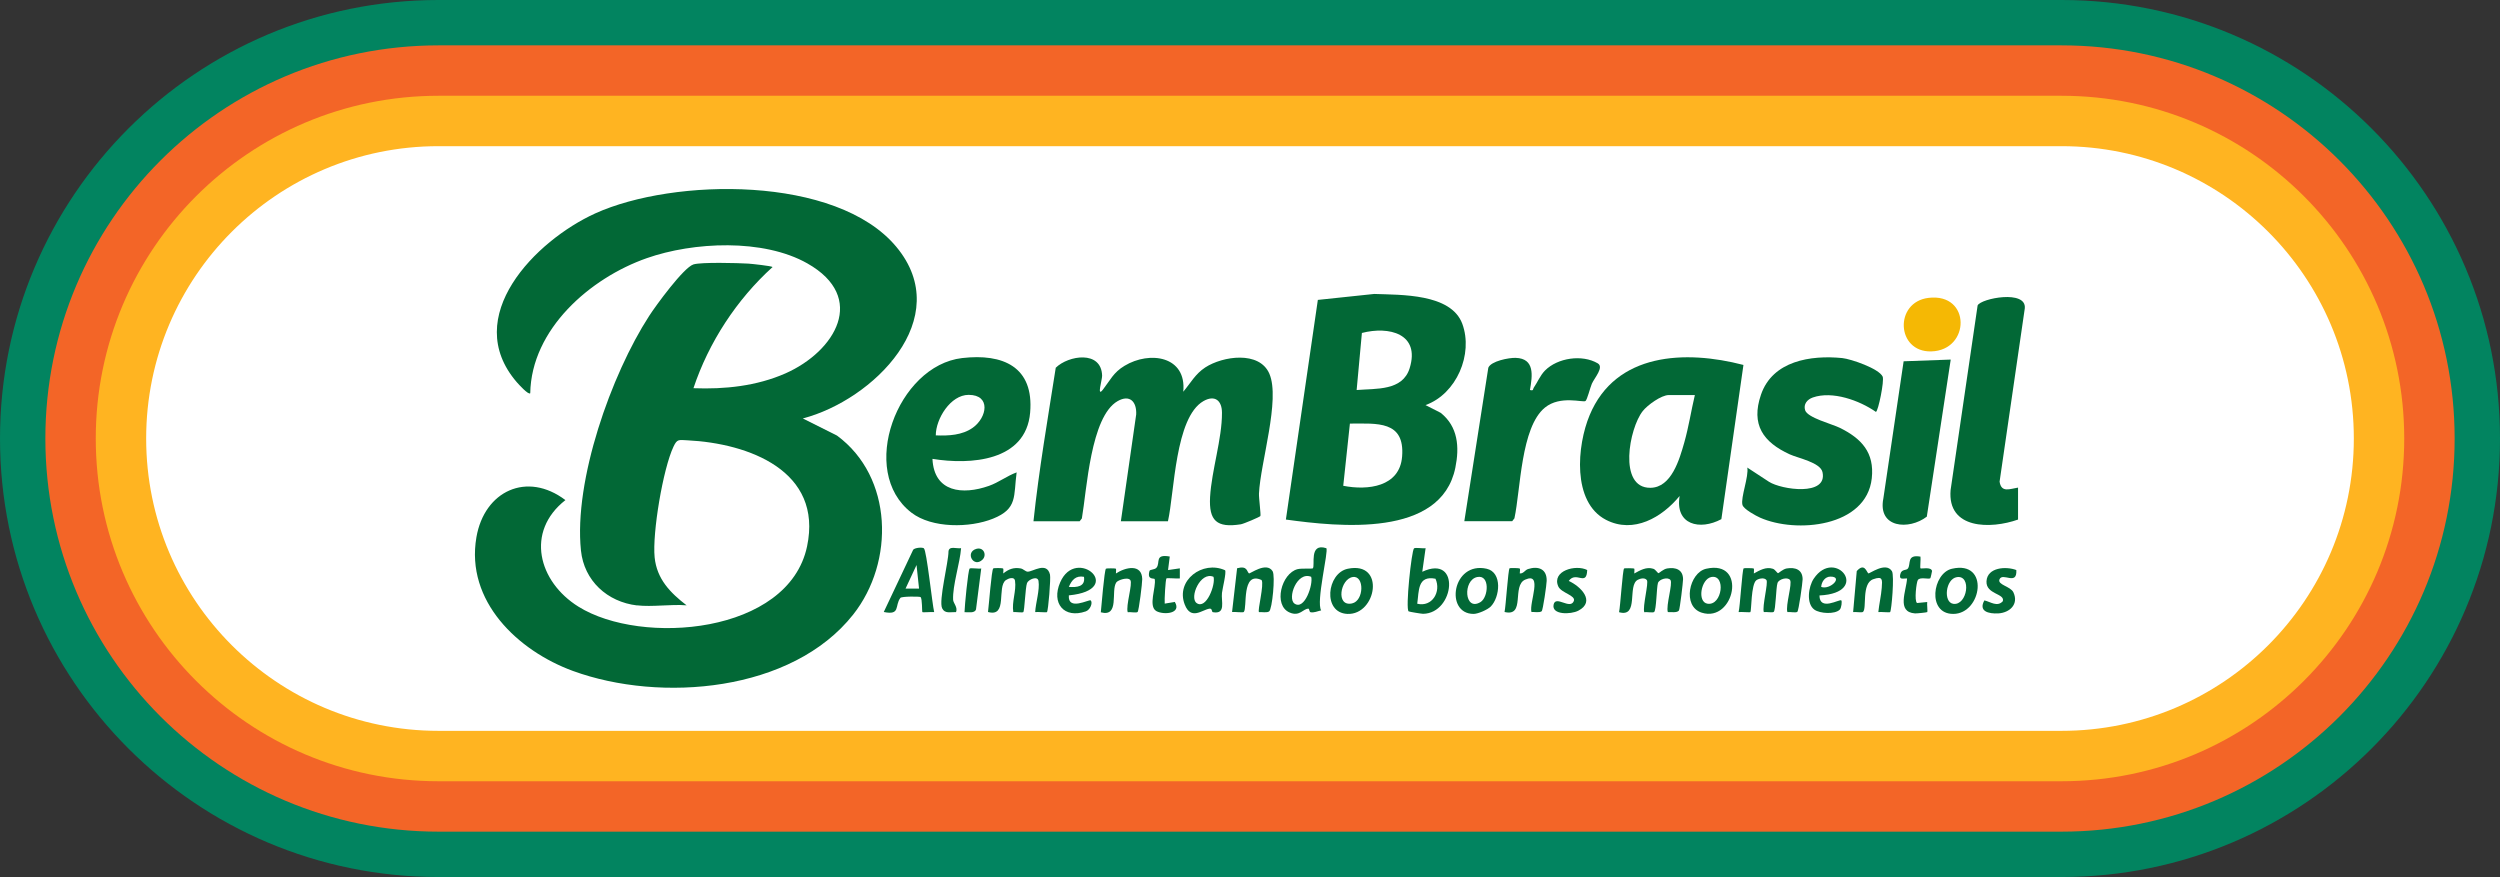 <svg xmlns="http://www.w3.org/2000/svg" id="Capa_1" data-name="Capa 1" viewBox="0 0 248 87"><rect x="0" y="0" width="248" height="87" fill="#333333" stroke="none"/><defs><style>      .cls-1 {        fill: #ffb421;      }      .cls-2 {        fill: #028460;      }      .cls-3 {        fill: #fff;      }      .cls-4 {        fill: #026836;      }      .cls-5 {        fill: #f36527;      }      .cls-6 {        fill: #f5b804;      }    </style></defs><g><path class="cls-2" d="M43.5,0h161c24.02,0,43.5,19.48,43.5,43.5h0c0,24.02-19.48,43.5-43.5,43.5H43.5C19.48,87,0,67.52,0,43.5h0C0,19.48,19.48,0,43.5,0Z"></path><path class="cls-5" d="M43.5,4.5h161c21.54,0,39,17.46,39,39h0c0,21.54-17.46,39-39,39H43.5c-21.54,0-39-17.46-39-39h0C4.5,21.96,21.96,4.5,43.5,4.5Z"></path><path class="cls-1" d="M43.5,9.5h161c18.78,0,34,15.22,34,34h0c0,18.78-15.22,34-34,34H43.5c-18.78,0-34-15.22-34-34h0c0-18.78,15.22-34,34-34Z"></path><path class="cls-3" d="M43.5,14.5h161c16.02,0,29,12.98,29,29h0c0,16.02-12.98,29-29,29H43.5c-16.02,0-29-12.98-29-29h0c0-16.02,12.98-29,29-29Z"></path></g><g><path class="cls-4" d="M63.2,60.06c-2.96-.35-5.26-2.45-5.57-5.45-.72-6.94,3-17.45,6.76-23.26.65-1.01,3.42-4.81,4.4-5.12.78-.24,4.42-.14,5.44-.08.35.02,2.34.24,2.41.34-3.56,3.22-6.34,7.48-7.85,12.02,3.11.12,6.26-.21,9.13-1.47,4.94-2.19,8.14-7.53,2.17-10.91-4.38-2.48-11.31-2.14-15.93-.52-5.62,1.97-11.45,7.04-11.56,13.4-.18.2-1.18-.92-1.33-1.09-5.61-6.5,1.86-14.06,7.78-16.75,7.78-3.53,23.93-3.8,29.86,3.31s-2.32,15.22-9.27,17.03l3.39,1.7c5.57,4.1,5.73,12.53,1.61,17.75-6.07,7.69-19.11,8.77-27.8,5.6-5.47-2-10.67-6.93-9.58-13.26.79-4.6,5.02-6.57,8.83-3.69-3.99,3.13-2.69,8.09,1.29,10.57,6.26,3.91,20.84,2.72,22.68-5.97,1.59-7.51-5.8-10.23-11.86-10.53-.88-.04-1.02-.15-1.39.63-1.04,2.19-2.11,8.58-1.87,10.98.22,2.16,1.55,3.51,3.17,4.76-1.56-.13-3.4.18-4.93,0Z"></path><path class="cls-4" d="M141.42,40.19l1.49.76c1.73,1.37,1.88,3.4,1.46,5.45-1.42,6.96-11.57,5.86-16.81,5.14l3.17-21.79,5.59-.59c2.62.1,7.62-.06,8.74,2.96,1.11,3.02-.58,6.96-3.64,8.06ZM134.58,38.69c1.94-.16,4.56.1,5.26-2.17,1.06-3.42-2.05-4.19-4.74-3.49l-.52,5.65ZM133.25,48.19c2.42.48,5.61.12,5.84-2.91.28-3.58-2.5-3.26-5.18-3.26l-.66,6.17Z"></path><path class="cls-4" d="M102.52,51.71c.54-5.1,1.42-10.17,2.21-15.23,1.25-1.23,4.53-1.76,4.6.79.01.41-.56,2.21.08,1.38.72-.93,1.04-1.7,2.14-2.36,2.51-1.52,6.18-.96,5.83,2.57.74-.88,1.19-1.76,2.18-2.41,1.74-1.13,5.37-1.67,6.36.62,1.11,2.57-.89,8.85-1.03,11.89-.02.45.21,2.13.14,2.23s-1.67.78-1.94.82c-2.4.38-3.18-.36-3.05-2.71.15-2.62,1.19-5.77,1.18-8.35,0-1.23-.72-1.8-1.84-1.16-2.82,1.62-2.87,9.04-3.52,11.92h-4.67l1.52-10.6c.06-1.25-.63-2.01-1.84-1.32-2.69,1.54-3.06,8.84-3.55,11.64l-.22.28h-4.59Z"></path><path class="cls-4" d="M172.95,36.2l-2.19,15.3c-2.14,1.15-4.62.56-4.14-2.3-1.74,2.12-4.56,3.78-7.3,2.37-3.4-1.76-2.88-7.39-1.63-10.38,2.59-6.23,9.52-6.48,15.25-4.99ZM168.13,39.19h-2.59c-.74,0-2.12,1-2.58,1.59-1.34,1.68-2.47,7.63.75,7.61,2.11-.01,2.9-2.85,3.37-4.49.44-1.55.68-3.15,1.05-4.71Z"></path><path class="cls-4" d="M92.5,45.53c.16,3.31,2.99,3.59,5.6,2.67.97-.34,1.79-.99,2.75-1.34-.32,2.37.12,3.6-2.34,4.59-2.3.93-6.06.97-8.09-.59-5.34-4.1-1.39-14.59,5.02-15.34,4.05-.47,7.14.86,6.75,5.41-.42,4.85-5.93,5.2-9.69,4.59ZM92.84,43.19c1.25.05,2.61-.01,3.66-.76,1.42-1.01,1.82-3.26-.41-3.26-1.8,0-3.26,2.38-3.26,4.02Z"></path><path class="cls-4" d="M173.31,46.37l2.17,1.42c1.23.79,5.85,1.47,5.31-.96-.22-.96-2.42-1.38-3.25-1.76-2.64-1.21-3.87-2.95-2.85-5.92,1.15-3.36,4.94-3.94,8.06-3.63.87.09,3.64,1.04,4.01,1.84.18.4-.44,3.45-.67,3.5-1.63-1.14-4.32-2.11-6.26-1.43-.56.2-.95.67-.76,1.27.25.75,2.65,1.35,3.44,1.74,2.15,1.06,3.45,2.45,3.17,5.01-.53,4.84-7.51,5.49-11.08,3.9-.41-.18-1.65-.85-1.75-1.27-.19-.73.65-2.81.48-3.72Z"></path><path class="cls-4" d="M200.19,48.37v3.17c-2.7.96-7.03.99-6.69-2.93l2.68-18.31c.32-.7,4.87-1.59,4.68.29l-2.5,17.19c.17,1.14,1.03.71,1.83.59Z"></path><path class="cls-4" d="M145.26,51.71l2.38-15.23c.26-.66,2.04-1,2.71-.98,1.92.06,1.67,1.77,1.42,3.19.4.09.27-.07.37-.22.38-.55.64-1.22,1.12-1.71,1.26-1.27,3.69-1.62,5.23-.72.66.38-.32,1.44-.58,2.03-.16.36-.46,1.59-.63,1.71-.25.18-2.49-.59-4.02.65-2.4,1.95-2.41,8.11-3.03,10.99l-.22.28h-4.76Z"></path><path class="cls-4" d="M193.51,35.68l-2.37,15.57c-1.76,1.36-4.9,1.14-4.31-1.81l2.01-13.6,4.67-.17Z"></path><path class="cls-6" d="M191.3,29.55c4.25-.52,4.17,5.21.28,5.31-3.48.09-3.69-4.89-.28-5.31Z"></path><path class="cls-4" d="M99.51,56.4c.06.06,0,.36.01.49.53-.43,1.05-.63,1.74-.5.26.05.46.31.68.32.5.02,1.9-1.04,2.22.29.09.38-.17,3.58-.3,3.72-.06.06-.94-.04-1.17,0,.05-.93.47-2.2.33-3.09-.09-.55-1.01-.14-1.14.21-.17.46-.24,2.75-.37,2.88-.08.08-.77-.03-.99,0-.17-1.02.32-2.11.17-3.1-.07-.47-.68-.23-.91-.07-.92.66.22,3.71-1.77,3.16.08-.57.35-4.18.52-4.32.07-.06.94-.04.97,0Z"></path><path class="cls-4" d="M173.97,56.4c.06.06,0,.36.01.49.57-.31,1.2-.69,1.88-.47.24.07.43.44.53.44.05,0,.46-.4.85-.47.85-.14,1.57.11,1.58,1.07,0,.33-.39,3.15-.53,3.24-.18.11-.72-.02-.98.02-.21-.63.51-2.84.26-3.18s-1.11-.09-1.24.29c-.16.46-.17,2.7-.38,2.87-.12.1-.75-.02-.98.02-.18-.57.46-2.91.26-3.18s-.76-.16-1,.02c-.53.39-.48,3.04-.59,3.16-.05.05-.94-.04-1.17,0,.15-.57.35-4.18.5-4.34.03-.04.96-.02.99.01Z"></path><path class="cls-4" d="M162.11,56.4c.06.06,0,.36.01.49.57-.31,1.2-.69,1.88-.47.24.07.43.44.53.44.05,0,.46-.4.85-.47.85-.14,1.57.11,1.58,1.07,0,.28-.32,2.98-.41,3.1-.18.26-.8.14-1.1.16-.21-.63.51-2.84.26-3.18s-1.11-.09-1.24.29c-.14.43-.15,2.68-.38,2.88-.12.1-.75-.02-.98.02-.18-.57.46-2.91.26-3.18s-.63-.17-.89-.04c-1.09.54.15,3.79-1.87,3.22.13-.57.35-4.18.5-4.34.03-.04.96-.02.99.01Z"></path><path class="cls-4" d="M131.57,54.38c.25.25-1.04,5.35-.51,6.17-.33.07-.72.26-1.06.18-.12-.03-.11-.34-.2-.35-.51-.02-.87.82-1.87.38-1.65-.71-.82-3.89.79-4.3.4-.1,1.46-.02,1.51-.08.26-.27-.41-2.56,1.34-2ZM130.07,57.22c-1.41-.59-2.4,2.15-1.65,2.66,1.01.69,1.86-1.93,1.65-2.66Z"></path><path class="cls-4" d="M91.65,54.4c.27.17.83,5.55,1.02,6.32-.23-.03-1.12.05-1.17,0s0-1.32-.18-1.49c-.08-.07-1.88-.08-2,.08-.59.77.04,1.75-1.65,1.4l2.92-6.18c.18-.2.88-.26,1.06-.14ZM91.17,58.39l-.25-2.34-1.09,2.34h1.34Z"></path><path class="cls-4" d="M141.42,54.38l-.33,2.34c3.83-1.79,3.23,4.13.08,4.17-.16,0-1.37-.2-1.43-.24-.34-.23.29-6.05.53-6.25.13-.11.89.03,1.15-.02ZM142.4,57.41c-1.79-.35-1.63,1.2-1.81,2.48,1.49.36,2.39-1.2,1.81-2.48Z"></path><path class="cls-4" d="M121.53,56.57c.14.23-.26,1.81-.31,2.24-.1.84.43,2.15-.9,1.92-.14-.02-.04-.4-.35-.35-.71.11-1.82,1.18-2.44-.4-.94-2.39,1.76-4.43,4-3.41ZM120.38,57.22c-1.3-.57-2.42,2.06-1.68,2.6.97.7,1.91-1.86,1.68-2.6Z"></path><path class="cls-4" d="M123.89,56.88c.1.08,1.73-1.2,2.35-.22.29.46-.04,3.78-.34,3.99-.22.16-.73.05-1.01.07-.16-.16.53-2.73.26-3.18-2.04-.94-1.39,2.8-1.77,3.17-.09.08-.92-.03-1.16,0l.5-4.34c1.03-.28.95.32,1.17.5Z"></path><path class="cls-4" d="M169.25,56.42c4.13-.94,2.8,5.37-.43,4.36-1.99-.62-1.25-3.98.43-4.36ZM169.76,57.24c-1.02.2-1.43,2.5-.36,2.65,1.45.2,1.83-2.93.36-2.65Z"></path><path class="cls-4" d="M133.7,56.42c3.77-.78,2.85,4.61-.04,4.48-2.49-.11-2.04-4.05.04-4.48ZM134.2,57.24c-1.25.18-1.72,2.97-.08,2.62,1.2-.26,1.24-2.79.08-2.62Z"></path><path class="cls-4" d="M150.76,56.4c.06.06,0,.36,0,.48.36.05.51-.33.82-.43,1.03-.33,1.88,0,1.85,1.17,0,.34-.37,2.94-.5,3.02-.23.16-.73.05-1.01.07-.25-.9,1.17-4-.62-3.21-1.36.59.06,3.72-2.05,3.21.13-.57.35-4.18.5-4.34.03-.04.95-.02.99.02Z"></path><path class="cls-4" d="M193.63,56.42c3.78-.87,2.98,4.48.13,4.48-2.63,0-2.05-4.04-.13-4.48ZM194.13,57.25c-1.14.17-1.38,2.51-.36,2.65,1.39.19,1.84-2.87.36-2.65Z"></path><path class="cls-4" d="M147.88,60.17c-.31.31-1.25.73-1.7.73-2.89,0-2.12-5.25,1.3-4.48,1.57.36,1.32,2.82.4,3.75ZM146.55,57.24c-1.46.28-1.3,3.46.31,2.49.8-.48.96-2.74-.31-2.49Z"></path><path class="cls-4" d="M110.69,56.4c.06.06,0,.36.01.49.93-.62,2.57-1,2.61.55.01.35-.33,3.16-.46,3.27s-.75-.02-.98.02c-.21-.63.51-2.83.26-3.18s-1.24,0-1.39.22c-.57.81.36,3.48-1.54,2.97.06-.56.35-4.18.51-4.33.04-.04.94-.04.98,0Z"></path><path class="cls-4" d="M185.33,56.88c.1.08,1.73-1.2,2.35-.22.26.41-.04,3.91-.18,4.06-.06.06-.94-.04-1.17,0,.08-.79.28-1.63.34-2.41.06-.82.11-1.19-.85-.85-1.18.42-.61,2.9-1.01,3.24-.12.1-.75-.02-.98.02l.36-4.07c.77-.86.97.09,1.15.23Z"></path><path class="cls-4" d="M106.03,59.06c-.13,1.59,2.04.36,2.17.5.22.23-.04.93-.49,1.09-2.16.75-3.44-.81-2.54-2.88,1.59-3.67,6.59.73.87,1.29ZM107.53,57.22c-.81-.15-1.21.31-1.5,1,.79.06,1.66-.01,1.5-1Z"></path><path class="cls-4" d="M180.49,59.06c0,1.62,2.01.33,2.17.5.08.08.02.74-.16.92-.48.48-1.96.39-2.51,0-.84-.6-.59-2.3-.07-3.07,2.13-3.18,5.78,1.41.57,1.66ZM180.66,58.22c.87.34,2.25-1.02.92-1.02-.53,0-.88.5-.92,1.02Z"></path><path class="cls-4" d="M190.51,55.21c.04.23-.06,1.12,0,1.17.08.07,1.05-.18,1.15.26,0,.04-.14.69-.17.72-.15.14-1.02-.16-1.24.18-.14.21-.37,2.07-.08,2.28l1.01-.1c-.04.21.06.94,0,1-.04.04-1.06.14-1.21.13-1.88-.13-.85-2.25-.79-3.47-.44,0-.81.16-.67-.42.13-.54.6-.34.76-.57.31-.45-.15-1.42,1.25-1.17Z"></path><path class="cls-4" d="M116.04,55.21l-.17,1.34,1.17-.17v1c-.25.04-1.27-.07-1.33,0-.09.09-.21,2.18-.17,2.5l1-.17c.72,1.18-1.12,1.31-1.83.91-.84-.48,0-2.39-.16-3.16-.03-.16-.79.15-.52-.82.05-.17.51-.1.7-.33.4-.49-.23-1.38,1.32-1.1Z"></path><path class="cls-4" d="M157.45,56.55c-.06,1.68-1.1.05-1.83,1.08,1.18.53,2.69,2.04.95,2.95-.75.39-2.68.43-2.45-.61.21-.95,1.63.54,2-.34.24-.57-1.25-.8-1.54-1.46-.67-1.54,1.73-2.21,2.88-1.62Z"></path><path class="cls-4" d="M200.02,56.55c.09,1.6-1.36.19-1.67.92-.23.55,1.1.69,1.38,1.29.55,1.18-.36,2.02-1.5,2.09-.96.05-1.99-.2-1.38-1.29.59.13,1.28.69,1.83.08.24-.78-1.69-.66-1.62-1.98.08-1.39,1.95-1.5,2.96-1.11Z"></path><path class="cls-4" d="M95.34,54.38c-.11,1.48-.86,3.71-.79,5.13.02.32.48.74.29,1.21-.54-.02-1.11.19-1.38-.38-.36-.75.63-4.55.63-5.64.06-.58.8-.25,1.25-.32Z"></path><path class="cls-4" d="M97.34,56.38l-.52,4.07c-.13.42-.79.26-1.14.28.01-.55.35-4.18.51-4.33.09-.08.92.04,1.16,0Z"></path><path class="cls-4" d="M97.47,55.51c-.88.87-1.77-.71-.63-1.06.74-.22,1.08.61.63,1.06Z"></path></g></svg>